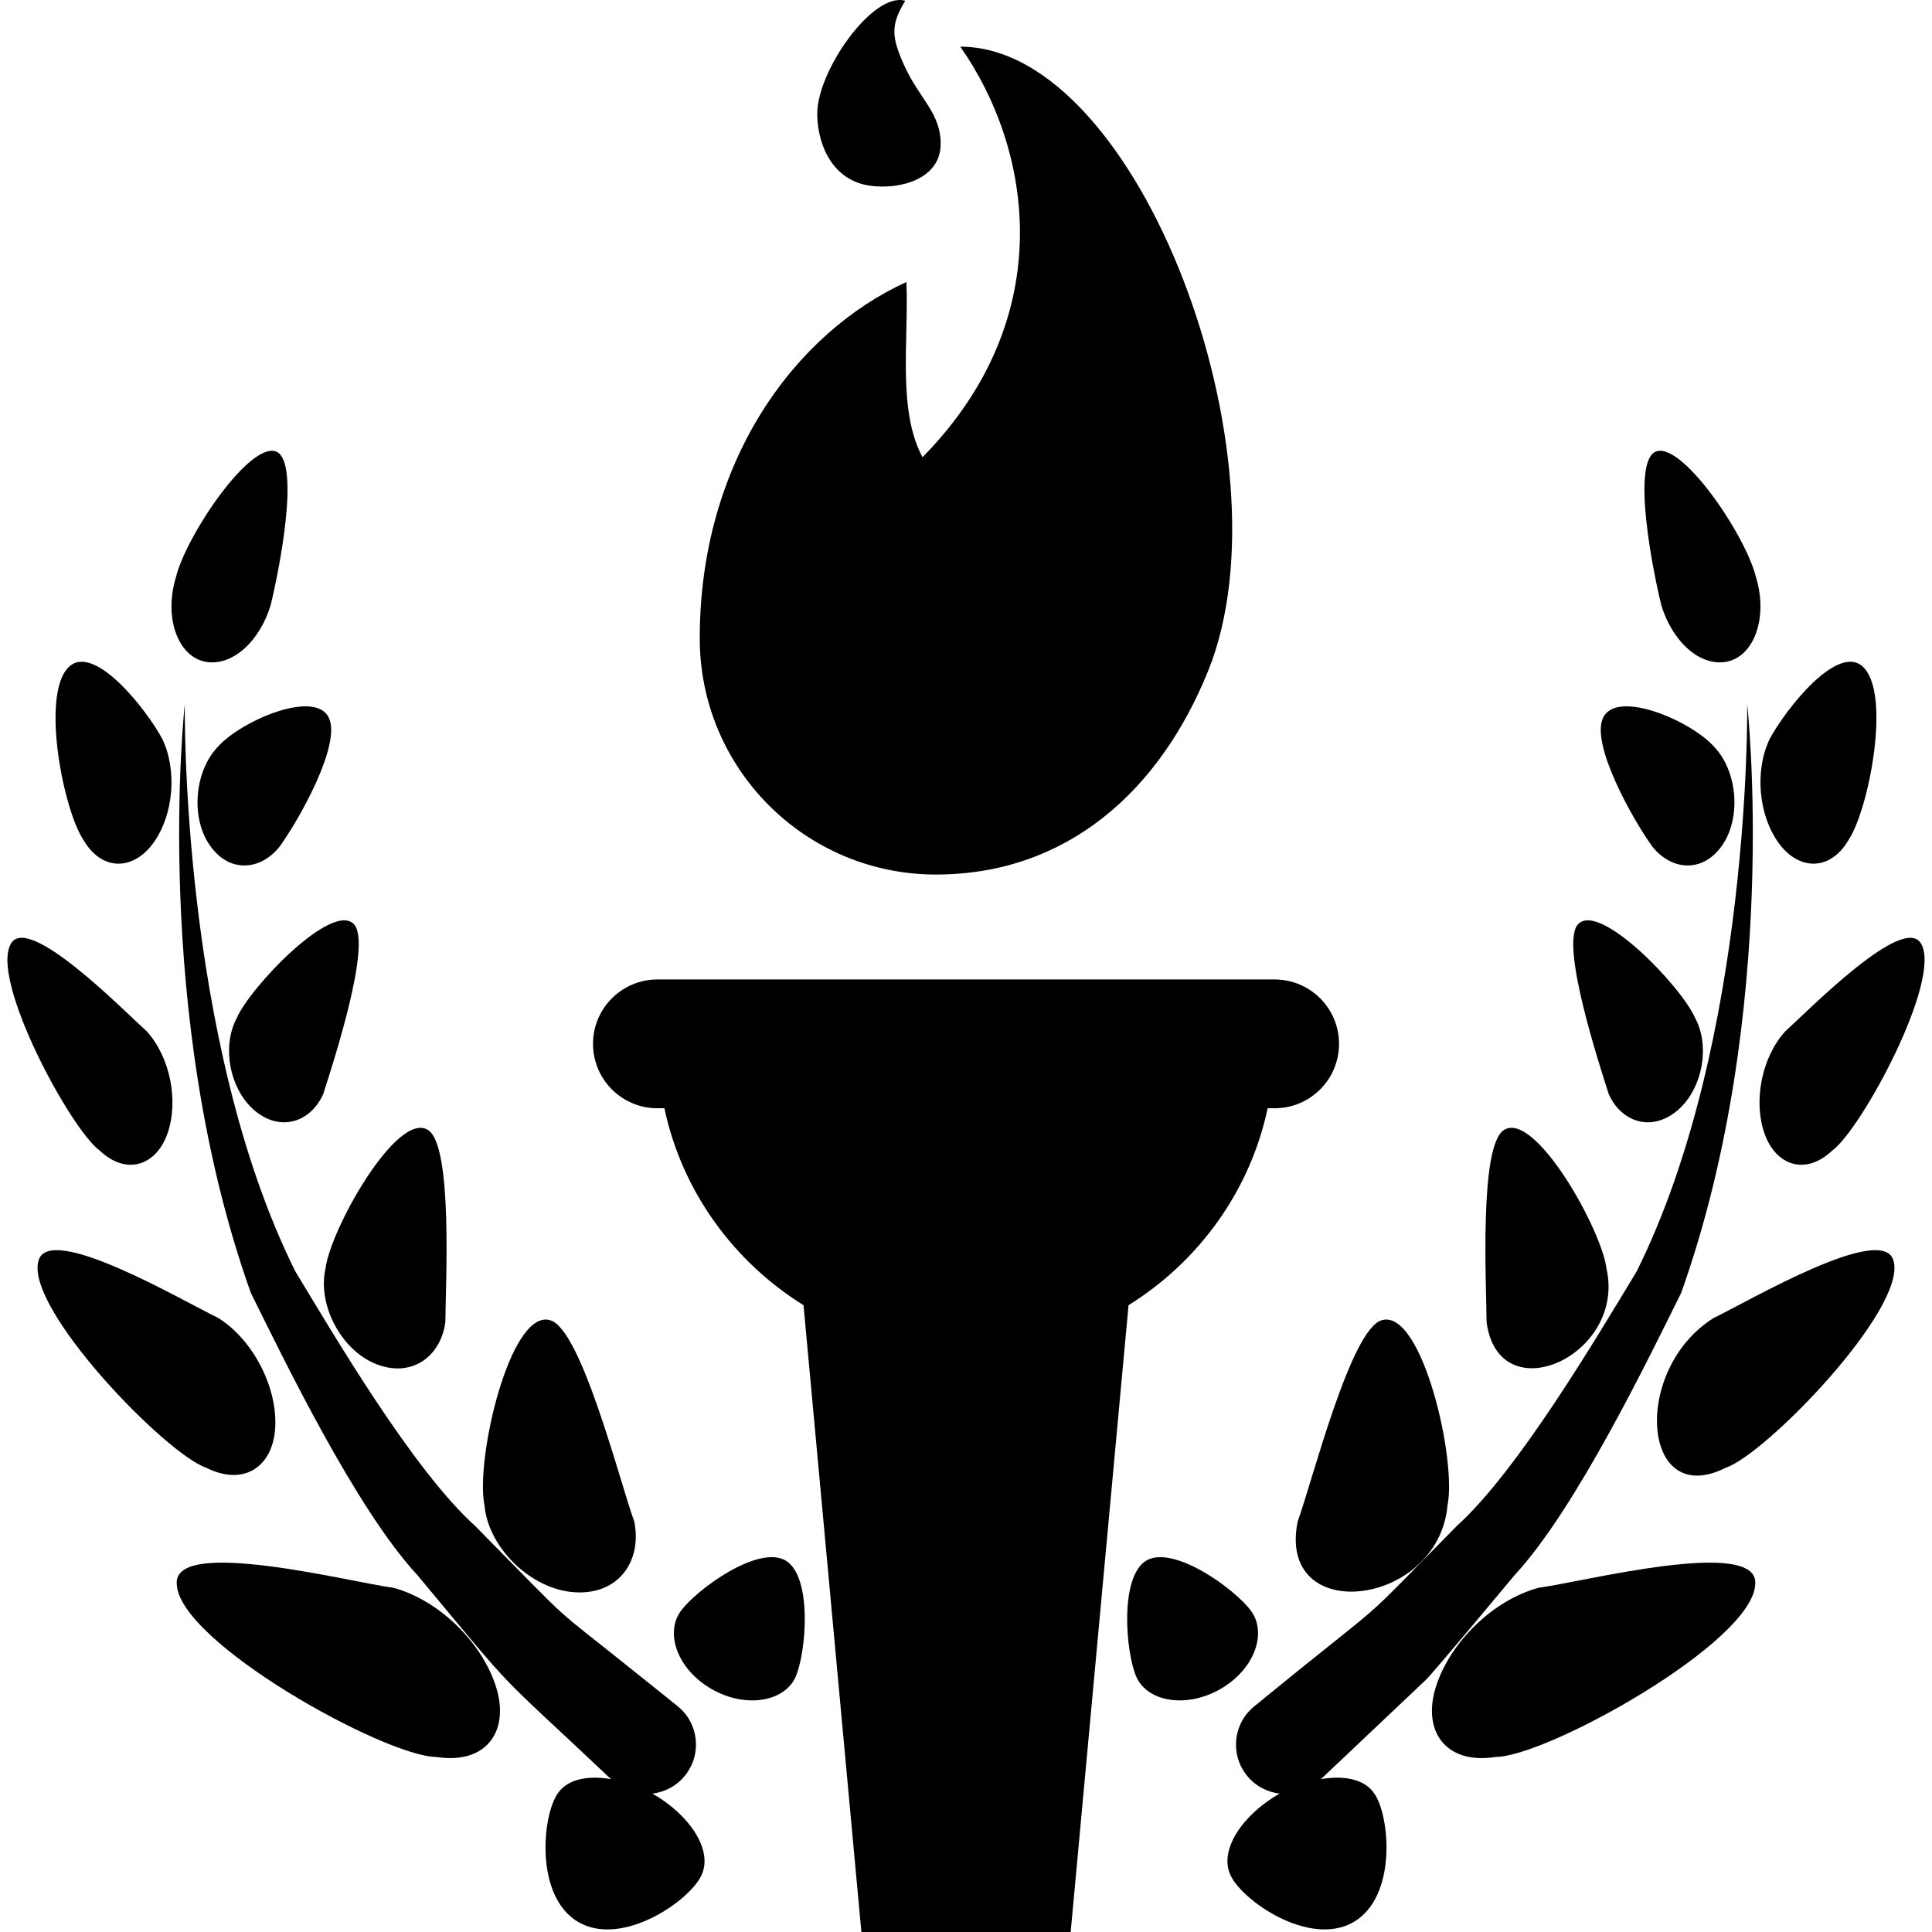 <?xml version="1.0" encoding="iso-8859-1"?>
<!-- Uploaded to: SVG Repo, www.svgrepo.com, Generator: SVG Repo Mixer Tools -->
<!DOCTYPE svg PUBLIC "-//W3C//DTD SVG 1.1//EN" "http://www.w3.org/Graphics/SVG/1.1/DTD/svg11.dtd">
<svg fill="#000000" height="800px" width="800px" version="1.1" id="Capa_1" xmlns="http://www.w3.org/2000/svg" xmlns:xlink="http://www.w3.org/1999/xlink" 
	 viewBox="0 0 494.441 494.441" xml:space="preserve">
<g id="XMLID_240_">
	<path id="XMLID_241_" d="M324.419,283.629h1.788c9.108,0,16.481-7.38,16.481-16.482c0-9.102-7.373-16.48-16.481-16.48H168.249
		c-9.109,0-16.481,7.379-16.481,16.48c0,9.102,7.372,16.482,16.481,16.482h1.787c4.522,21.293,17.704,39.247,35.602,50.402
		l14.808,160.41h53.564l14.808-160.41C306.716,322.876,319.898,304.922,324.419,283.629z"/>
	<path id="XMLID_242_" d="M239.518,223.812c33.382,0,57.234-21.246,69.708-52.205c21.631-53.726-17.511-159.662-63.477-159.662
		c18.154,25.752,25.783,69.015-9.657,105.068c-6.438-12.023-3.51-29.639-4.121-44.832c-28.327,12.899-52.889,45.701-52.889,91.195
		C179.081,196.756,206.138,223.812,239.518,223.812z"/>
	<path id="XMLID_243_" d="M222.458,47.498c7.886,1.175,18.043-1.706,18.269-10.316c0.208-8.241-5.457-11.782-9.399-20.617
		c-3.172-7.116-3.444-10.237,0.352-16.362c-8.24-2.47-22.82,18.179-22.531,29.253C209.341,38.051,213.686,46.195,222.458,47.498z"/>
	<path id="XMLID_244_" d="M52.398,169.321c6.855,1.416,14.036-5.037,16.867-14.452c2.286-9.304,7.469-35.989,1.658-39.191
		c-6.583-3.333-23.192,21.18-25.864,31.916C41.84,158.104,45.574,167.906,52.398,169.321z"/>
	<path id="XMLID_245_" d="M53.589,216.174c4.764,7.114,12.781,6.856,17.865,0.628c4.844-6.566,16.046-26.332,12.684-33.155
		c-3.59-7.339-22.598,0.901-28.406,7.501C49.791,197.376,48.794,209.108,53.589,216.174z"/>
	<path id="XMLID_246_" d="M200.987,399.336c-6.983-3.975-22.758,7.404-26.847,13.085c-3.992,5.731-0.676,14.905,8.031,19.878
		c8.676,4.941,18.526,3.252,21.424-3.107C206.396,422.77,207.941,403.344,200.987,399.336z"/>
	<path id="XMLID_247_" d="M60.574,260.58c-3.942,7.389-1.688,18.542,4.797,23.806c6.519,5.295,14.131,2.784,17.351-4.395
		c2.494-7.807,12.457-38.274,7.919-43.392C85.232,230.467,64.083,252.501,60.574,260.58z"/>
	<path id="XMLID_248_" d="M96.289,349.103c8.95,3.558,16.497-1.818,17.688-10.75c0.05-9.448,1.98-45.276-4.458-49.17
		c-7.87-4.974-24.962,25.332-26.219,35.489C81.209,334.023,87.356,345.595,96.289,349.103z"/>
	<path id="XMLID_249_" d="M147.134,407.496c11.17,0.693,17.223-7.983,15.192-18.075c-3.766-10.382-13.614-49.589-21.599-51.568
		c-10.219-2.833-19.139,35.715-16.738,47.367C124.954,396.198,136.028,406.867,147.134,407.496z"/>
	<path id="XMLID_250_" d="M39.281,215.692c5.134-7.146,6.101-18.494,2.287-26.508c-4.057-7.646-17.819-25.141-24.191-18.252
		c-6.89,7.356-1.129,36.488,4.039,44.132C26.163,223.064,34.177,222.774,39.281,215.692z"/>
	<path id="XMLID_251_" d="M166.98,459.016c3.168-0.387,6.211-1.948,8.352-4.636c4.377-5.472,3.51-13.406-1.964-17.768
		c0,0-3.731-3.026-10.268-8.24c-23.853-19.178-14.164-10.108-41.492-37.839c-15.902-14.316-36.005-48.623-46-65.104
		c-29.519-59.214-28.312-145.258-28.312-145.258s-8.771,78.657,16.885,150.682c8.191,16.489,26.847,55.255,42.651,72.267
		c26.912,32.31,18.332,22.734,49.541,52.205c-5.859-0.999-11.059-0.059-13.584,3.581c-4.057,5.648-6.005,26.572,5.31,33.042
		c11.364,6.47,28.684-5.712,31.466-12.135C182.479,473.476,176.538,464.504,166.98,459.016z"/>
	<path id="XMLID_252_" d="M42.87,290.067c2.898-8.306,0.676-19.46-5.248-26.057c-6.308-5.73-30.532-30.388-34.859-22.438
		c-5.314,9.255,15.287,47.448,22.756,52.888C32.313,300.883,39.956,298.371,42.87,290.067z"/>
	<path id="XMLID_253_" d="M70.456,364.827c0.339-10.301-5.891-22.082-14.613-27.539c-8.917-4.28-43.683-24.786-46.033-14.485
		c-3.202,12.249,32.561,49.284,42.975,52.824C62.587,380.568,70.135,375.161,70.456,364.827z"/>
	<path id="XMLID_254_" d="M100.7,406.354c-11.301-1.513-56.398-13.086-55.464-0.966c0.467,14.904,53.435,44.245,66.488,44.26
		c12.778,1.996,18.831-6.678,15.192-18.059C123.248,420.13,112.177,409.461,100.7,406.354z"/>
	<path id="XMLID_255_" d="M387.61,403.118c15.773-16.989,34.442-55.77,42.652-72.267c25.637-72.025,16.882-150.682,16.882-150.682
		s1.191,86.044-28.311,145.258c-9.994,16.481-30.386,51.07-46.016,65.104c-28.133,28.552-13.891,15.146-51.729,46.08
		c-5.472,4.362-6.374,12.297-1.996,17.768c2.141,2.689,5.183,4.249,8.371,4.636c-9.578,5.496-15.502,14.468-12.587,20.794
		c2.799,6.423,20.085,18.605,31.448,12.135c11.332-6.469,9.4-27.394,5.327-33.042c-2.525-3.64-7.74-4.58-13.6-3.581
		c0.016-0.017,26.878-25.431,26.895-25.439C367.232,427.598,385.533,405.606,387.61,403.118z"/>
	<path id="XMLID_256_" d="M442.025,169.321c6.825-1.416,10.561-11.217,7.34-21.727c-2.672-10.736-19.281-35.249-25.848-31.916
		c-5.825,3.202-0.645,29.887,1.643,39.191C428.006,164.285,435.17,170.738,442.025,169.321z"/>
	<path id="XMLID_257_" d="M440.851,216.174c4.781-7.066,3.782-18.799-2.14-25.027c-5.811-6.599-24.819-14.84-28.427-7.501
		c-3.346,6.823,7.857,26.589,12.702,33.155C428.087,223.031,436.087,223.289,440.851,216.174z"/>
	<path id="XMLID_258_" d="M320.283,412.42c-4.055-5.681-19.861-17.06-26.83-13.085c-6.969,4.009-5.423,23.435-2.622,29.855
		c2.897,6.359,12.745,8.048,21.439,3.107C320.96,427.325,324.275,418.151,320.283,412.42z"/>
	<path id="XMLID_259_" d="M429.054,284.386c6.504-5.265,8.756-16.417,4.795-23.806c-3.492-8.079-24.641-30.113-30.049-23.98
		c-4.555,5.118,5.425,35.585,7.904,43.392C414.921,287.17,422.551,289.681,429.054,284.386z"/>
	<path id="XMLID_260_" d="M411.14,324.671c-1.27-10.157-18.365-40.463-26.218-35.489c-6.438,3.894-4.509,39.723-4.476,49.17
		C383.554,361.665,416.161,346.946,411.14,324.671z"/>
	<path id="XMLID_261_" d="M370.452,385.219c2.398-11.652-6.521-50.2-16.754-47.367c-7.952,1.979-17.837,41.186-21.602,51.568
		C326.689,416.308,368.15,411.311,370.452,385.219z"/>
	<path id="XMLID_262_" d="M473.025,215.063c5.15-7.644,10.93-36.776,4.023-44.132c-6.373-6.889-20.119,10.606-24.175,18.252
		c-3.829,8.015-2.864,19.362,2.286,26.508C460.263,222.774,468.277,223.064,473.025,215.063z"/>
	<path id="XMLID_263_" d="M451.57,290.067c2.914,8.304,10.543,10.816,17.335,4.394c7.484-5.44,28.086-43.633,22.774-52.888
		c-4.33-7.951-28.552,16.707-34.861,22.438C450.878,270.607,448.658,281.761,451.57,290.067z"/>
	<path id="XMLID_264_" d="M438.581,337.289c-21.086,13.19-18.492,49.211,3.076,38.339c10.412-3.54,46.175-40.576,42.972-52.824
		C482.28,312.503,447.514,333.009,438.581,337.289z"/>
	<path id="XMLID_265_" d="M393.74,406.354c-11.49,3.107-22.565,13.776-26.234,25.236c-3.637,11.38,2.431,20.055,15.211,18.059
		c13.053-0.015,66.006-29.356,66.488-44.26C450.138,393.268,405.04,404.841,393.74,406.354z"/>
</g>
</svg>